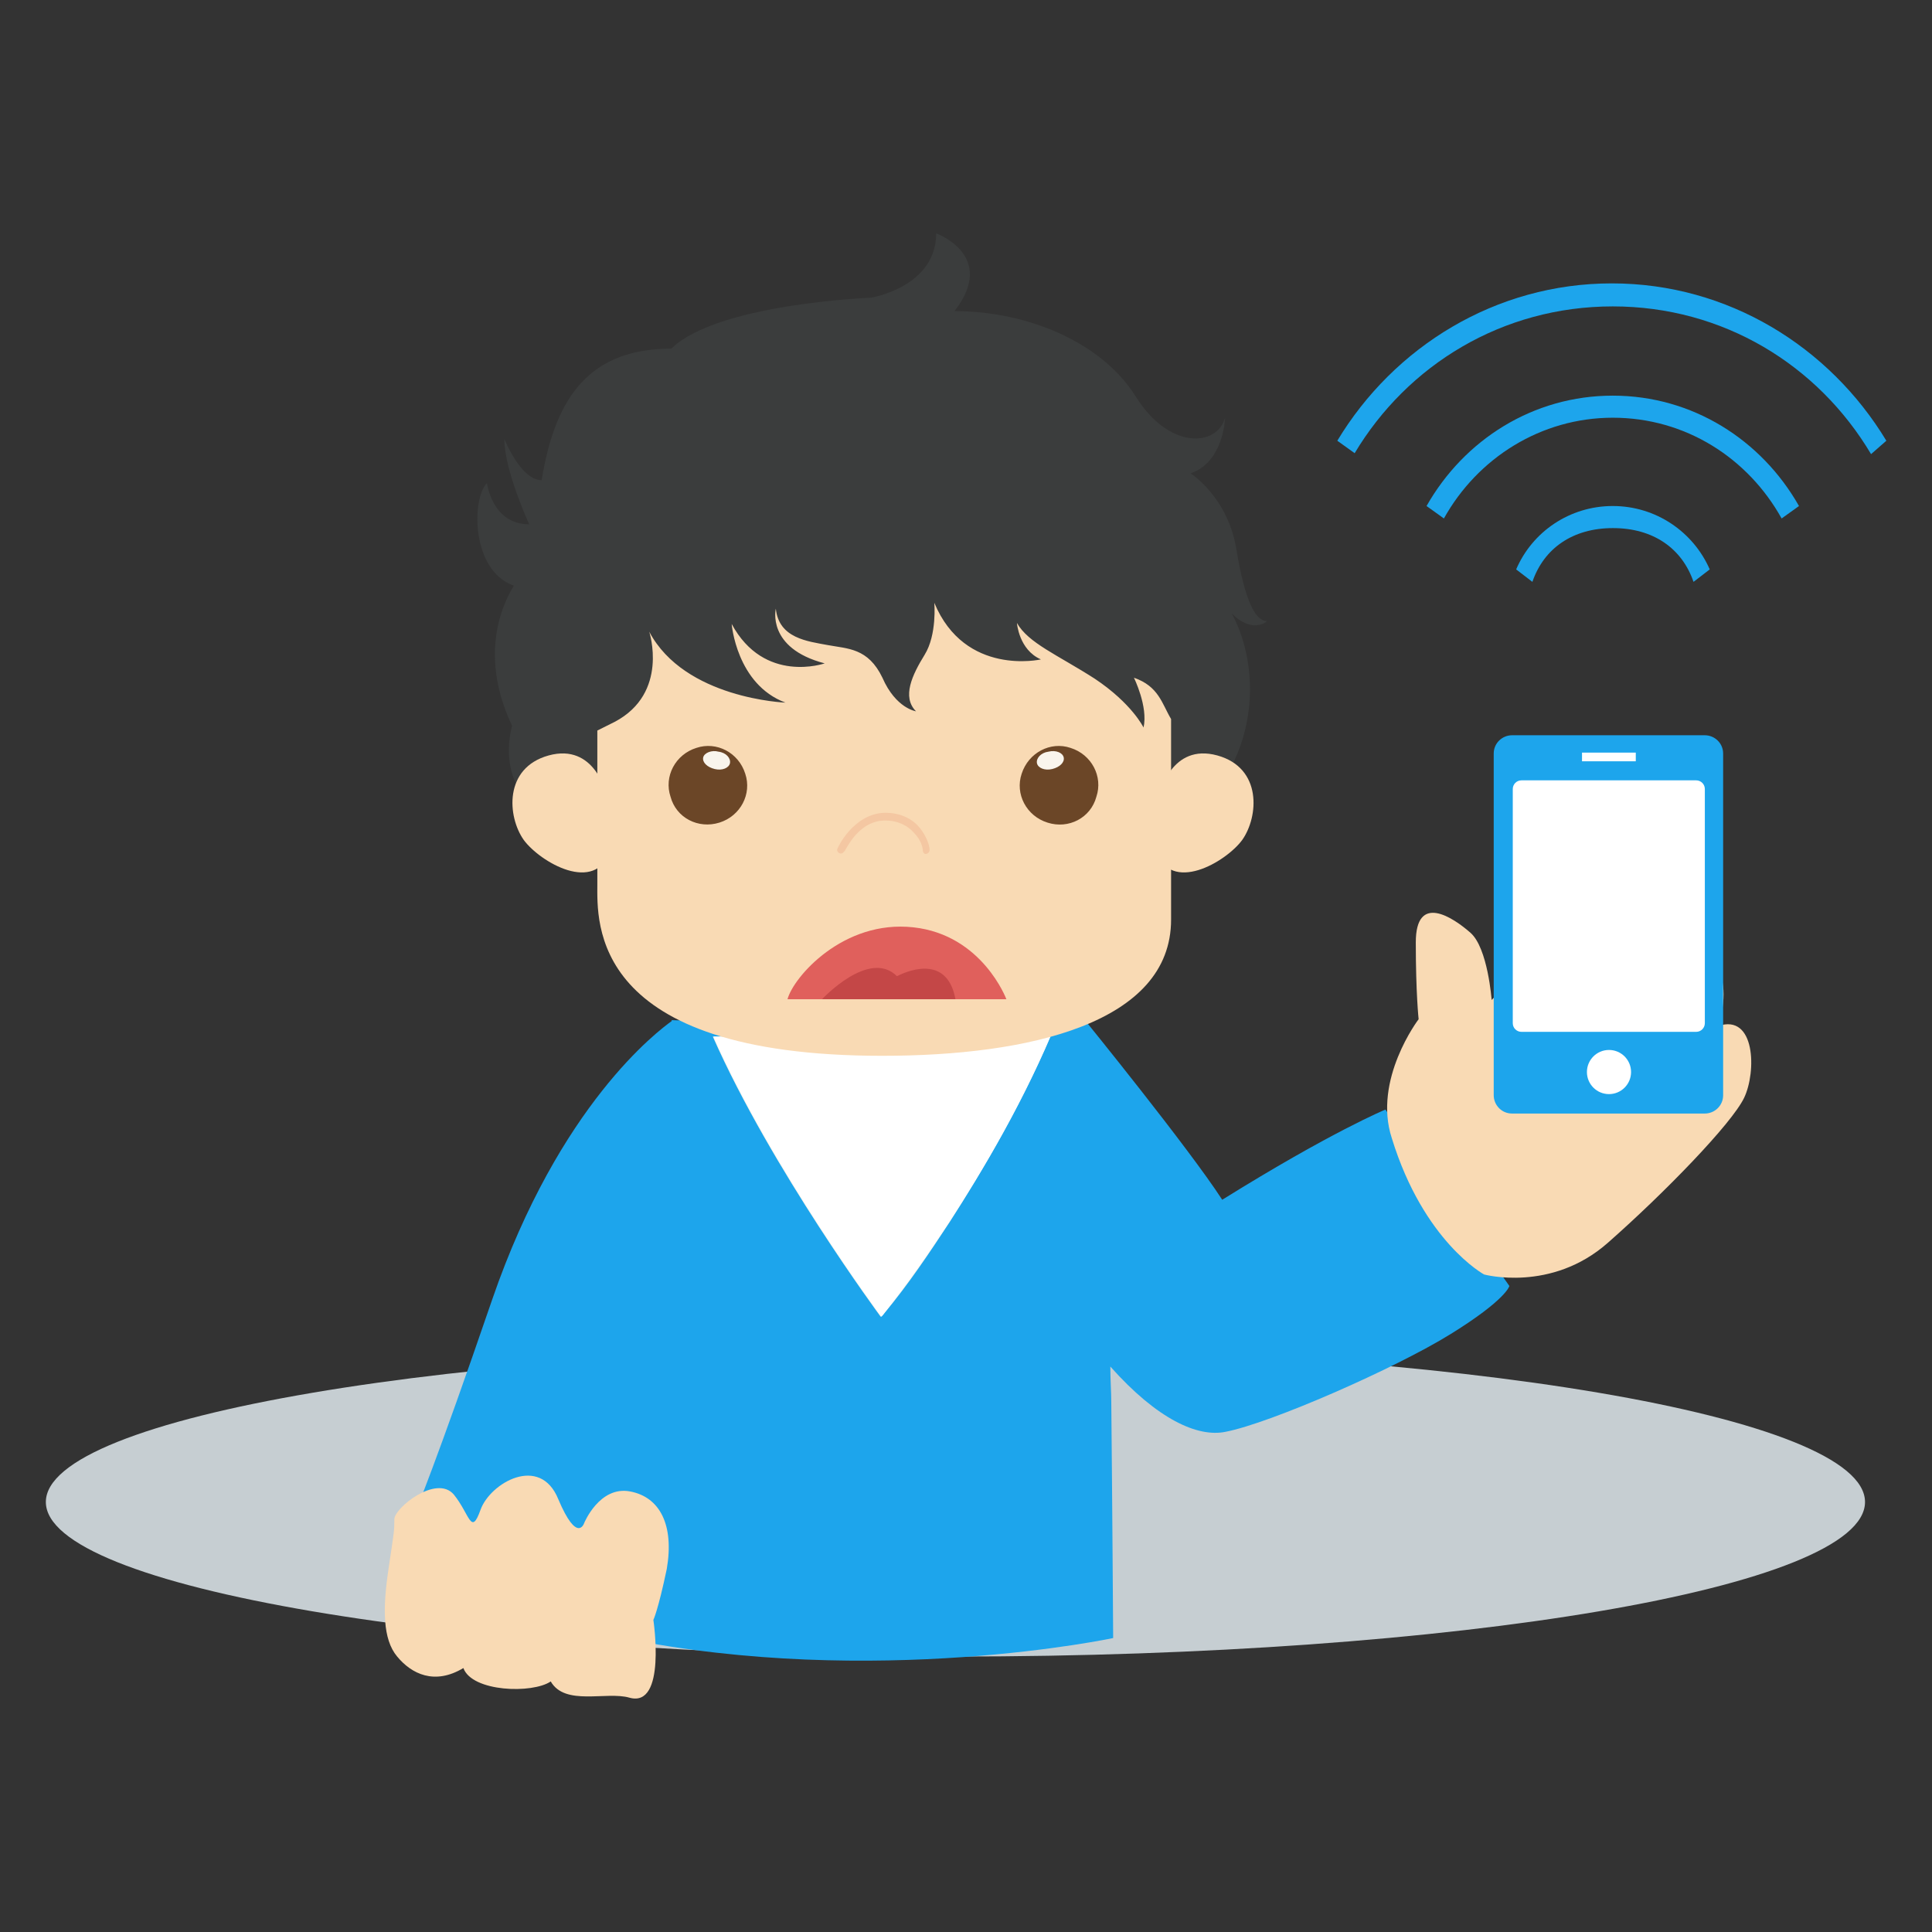 <?xml version="1.0" encoding="utf-8"?>
<!-- Generator: Adobe Illustrator 17.0.0, SVG Export Plug-In . SVG Version: 6.00 Build 0)  -->
<!DOCTYPE svg PUBLIC "-//W3C//DTD SVG 1.1//EN" "http://www.w3.org/Graphics/SVG/1.1/DTD/svg11.dtd">
<svg version="1.1" id="图层_1" xmlns="http://www.w3.org/2000/svg" xmlns:xlink="http://www.w3.org/1999/xlink" x="0px" y="0px"
	 width="1024px" height="1024px" viewBox="0 0 1024 1024" enable-background="new 0 0 1024 1024" xml:space="preserve">
<rect x="0" y="0" width="1024" height="1024" fill="#333333" stroke="none"/>
<g>
	<path fill="#C6CED2" d="M506.4,714.2c266,0,482.1,36.6,482.1,81.9s-215.6,81.9-482.1,81.9S24.3,841.3,24.3,796.1
		S240.4,714.2,506.4,714.2z"/>
	<g>
		<path fill="#F9F5ED" d="M374.2,541.3c0,0,91.5-79.3,186.1,1.5c0,123.6,0,226.3,0,226.3l-185.1-1.5L374.2,541.3z"/>
	</g>
	<g>
		<path fill="#1DA5EC" d="M734.3,588.1c0,0-28.5,11.7-86.5,47.8c-17.8-27.5-72.7-95.1-72.7-95.1s0,0-0.5,0l0,0h-13.7
			c0,0,0,0.5-0.5,1c-5.1,1-11.2,3.6-16.8,7.6c4.6,0,8.6,0,13.2,0c-15.8,36.6-36.1,71.2-53.4,98.2c-10.7,16.3-21.9,33.1-34.6,48.3
			c-1,1.5-2,2-2,2s-58-78.3-89-148.5c3.1,0,6.6,0,9.7,0l-11.2-3.1c-1.5-3.1-2-5.1-2-5.1l-18.3-0.5c0,0,0,0,0,0.5
			c-7.1,5.1-59.5,44.2-95.1,147.5c-30,87.5-41.2,113.9-41.2,113.9s58,14.7,111.9,27.5c-0.5,13.2-1,25.9-1.5,38.1
			c133.2,27,259.9,0,259.9,0s-0.5-76.8-1-125.1c0-5.1-0.5-11.7-0.5-18.8c24.9,28,46.3,37.6,61,34.6c23.9-4.6,90-33.6,119.5-51.9
			c29.5-18.3,31-25.4,31-25.4L734.3,588.1z"/>
	</g>
	<g>
		<path fill="#F9DAB4" d="M786.6,675.5c0,0,35.6,9.7,65.6-16.8c30-26.4,65.6-63.1,72.2-76.8c6.6-13.7,6.1-44.8-13.7-38.1
			c8.6-27-2.5-49.3-33.1-39.7c7.1-31-6.6-38.1-16.3-40.2c-9.2-2-38.1,27.5-45.3,37.1c-7.1,10.2-25.4,29-25.4,29s-2-27.5-11.2-35.6
			s-29-21.4-29,5.1c0,27,1.5,40.7,1.5,40.7s-24.4,32-14.2,63.1C754.6,658.2,786.6,675.5,786.6,675.5z"/>
	</g>
	<path fill="#F9DAB4" d="M334,790.5c-16.3-3.1-24.4,16.8-24.4,16.8s-3.6,11.2-13.7-12.7c-9.7-23.9-36.1-8.6-41.2,5.6
		c-5.1,14.2-5.6,2.5-14.2-8.1c-9.2-10.7-31.5,7.1-31.5,13.2c0,6.1,0,5.6-3.1,26.4c-3.1,20.9-3.1,37.1,4.6,46.3
		c7.6,9.2,19.8,15.3,35.1,6.1c4.6,12.7,36.6,13.7,46.3,7.1c7.6,13.2,29.5,5.1,41.7,8.6c19.8,5.6,12.7-41.2,12.7-41.2s2.5-5.1,7.1-27
		C357.4,808.3,349.8,793.5,334,790.5z"/>
	<path fill="#1DA5EC" d="M903.6,389.7H801.4c-5.1,0-9.7,4.1-9.7,9.7v181.1c0,5.1,4.1,9.7,9.7,9.7h102.2c5.1,0,9.7-4.1,9.7-9.7V399.4
		C913.3,393.8,908.7,389.7,903.6,389.7z"/>
	<g>
		<path fill="#1DA5EC" d="M854.8,268.2c22.9,0,42.7,13.7,51.4,33.6l-8.6,6.6c-6.1-17.8-21.4-28.5-42.7-28.5s-36.6,10.7-42.7,28.5
			l-8.6-6.6C812.1,281.9,831.9,268.2,854.8,268.2z"/>
		<path fill="#1DA5EC" d="M854.8,209.7c42.2,0,78.8,23.4,98.7,58.5l-9.2,6.6c-17.8-32-50.9-53.4-89.5-53.4
			c-38.1,0-71.7,21.4-89.5,53.4l-9.2-6.6C776,233.1,812.6,209.7,854.8,209.7z"/>
		<path fill="#1DA5EC" d="M854.8,162.4c-58.5,0-108.8,31-136.8,77.8l-9.2-6.6c30-49.8,83.9-83.4,145.5-83.4s115.4,33.6,145.5,83.4
			l-8.1,7.1C963.6,193.4,913.3,162.4,854.8,162.4z"/>
	</g>
	<path fill="#FFFFFF" d="M903.6,542.3c0,2.5-2,4.6-4.6,4.6h-92.6c-2.5,0-4.6-2-4.6-4.6V418.2c0-2.5,2-4.6,4.6-4.6H899
		c2.5,0,4.6,2,4.6,4.6V542.3z"/>
	<circle fill="#FFFFFF" cx="852.8" cy="568.2" r="11.7"/>
	<rect x="838.5" y="398.9" fill="#FFFFFF" width="28.5" height="4.6"/>
	<path fill="#FFFFFF" d="M467.2,697.9c0,0,55.9-69.2,89.5-148.5c-48.3,0-125.6,0-178.5,0C409.3,619.6,467.2,697.9,467.2,697.9z"/>
	<g>
		<g>
			<path fill="#3B3D3D" d="M271.4,384.6c-9.2,37.6,22.4,51.4,22.4,51.4s131.7-3.1,339.2-3.1c38.7-38.1,32.5-84.9,19.8-107.8
				c11.2,11.2,18.8,4.1,18.8,4.1c-6.1,0-11.7-10.2-16.3-38.1S631,250.9,631,250.9c17.8-6.1,18.3-29.5,18.3-29.5
				c-4.1,15.3-29.5,17.3-47.3-11.2c-17.8-28.5-57-45.3-96.1-45.3c22.9-29.5-9.7-41.2-9.7-41.2c0,28.5-34.6,34.1-34.6,34.1
				s-81.4,3.1-105.8,27c-42.7,0-61.5,24.9-68.7,69.7c-11.2,0-19.8-21.9-19.8-21.9c0,16.8,13.2,45.3,13.2,45.3
				c-19.8,0-22.4-21.9-22.4-21.9c-8.1,8.1-8.6,46.3,14.2,54.4C273,310.4,250.1,339.9,271.4,384.6z"/>
		</g>
		<g>
			<path fill="#F9DAB4" d="M601,359.2c0,0,7.6,15.3,5.1,26.4c0,0-6.1-12.7-25.9-25.9c-19.8-12.7-35.1-18.8-41.2-29.5
				c0,0,1,14.2,12.7,19.3c0,0-40.2,9.2-56.5-30c0,0,1.5,16.8-5.1,27.5c-6.6,10.7-12.2,22.4-4.6,30c0,0-10.7-1.5-17.8-17.8
				c-7.6-15.8-18.3-15.3-29-17.3c-10.7-2-25.9-3.6-27.5-19.3c0,0-5.1,20.9,25.9,29c0,0-32,11.2-49.3-20.9c0,0,2.5,32,28.5,41.7
				c0,0-53.4-2-72.2-37.6c0,0,10.7,32.5-18.3,47.8c-3.1,1.5-6.1,3.1-9.2,4.6v81.4c0,19.8-4.6,91,151,91
				c77.8,0,153.1-17.3,153.1-72.2V381.1C615.8,372.9,614.2,363.8,601,359.2z"/>
		</g>
		<g>
			<g>
				<path fill="#6B4627" d="M395,410.1c3.6,10.7-2.5,22.4-13.7,25.9s-22.9-2.5-25.9-13.7c-3.6-10.7,2.5-22.4,13.7-25.9
					C379.8,392.8,391.5,398.9,395,410.1z"/>
			</g>
			<g>
				<path fill="#F9F5ED" d="M386.9,404.5c-0.5,2.5-4.1,4.1-8.1,3.1c-4.1-1-6.6-3.6-6.1-6.1c0.5-2.5,4.6-4.1,8.1-3.1
					C384.9,398.9,387.4,401.9,386.9,404.5z"/>
			</g>
		</g>
		<g>
			<g>
				<path fill="#6B4627" d="M541.5,410.1c-3.6,10.7,2.5,22.4,13.7,25.9c11.2,3.6,22.9-2.5,25.9-13.7c3.6-10.7-2.5-22.4-13.7-25.9
					C556.8,392.8,545.1,398.9,541.5,410.1z"/>
			</g>
			<g>
				<path fill="#F9F5ED" d="M549.6,404.5c0.5,2.5,4.1,4.1,8.1,3.1c4.1-1,6.6-3.6,6.1-6.1s-4.1-4.1-8.1-3.1
					C551.7,398.9,549.1,401.9,549.6,404.5z"/>
			</g>
		</g>
		<g>
			<g>
				<path fill="#F4C7A2" d="M489.1,450.7c0-1.5-1-5.6-4.6-9.2l0,0c-3.1-3.6-8.1-6.6-15.3-6.6l0,0c-6.6,0-11.2,3.1-14.7,6.6l0,0
					c-3.6,3.6-5.6,7.6-6.6,9.2l0,0c0,0.5-0.5,0.5-0.5,0.5l0,0l0,0c-0.5,1-1.5,1.5-2.5,1l0,0c-1-0.5-1.5-1.5-1-2.5l0,0
					c0,0,2-4.6,6.1-9.2l0,0c4.1-4.6,10.7-9.7,19.3-9.7l0,0c8.6,0,14.7,3.6,18.3,8.1l0,0c3.6,4.6,5.1,9.2,5.1,11.7l0,0c0,1-1,2-2,2
					l0,0C490.1,452.8,489.1,451.8,489.1,450.7L489.1,450.7z"/>
			</g>
		</g>
		<g>
			<path fill="#F9DAB4" d="M321.3,420.7c0,0-6.1-27-30.5-20.3c-23.9,6.6-21.9,32.5-13.2,44.8c8.6,11.7,38.1,29,45.8,5.6
				C322.8,436.5,321.3,420.7,321.3,420.7z"/>
		</g>
		<g>
			<path fill="#F9DAB4" d="M614.7,420.7c0,0,6.1-27,30.5-20.3c23.9,6.6,21.9,32.5,13.2,44.8c-8.6,11.7-38.1,29-45.8,5.6
				C613.7,436.5,614.7,420.7,614.7,420.7z"/>
		</g>
		<g>
			<g>
				<path fill="#E0605C" d="M417.4,529.6h116c0,0-12.7-34.1-49.3-38.1C446.9,487.4,420.5,517.9,417.4,529.6z"/>
			</g>
			<g>
				<path fill="#C44747" d="M475.4,517.4c-14.7-14.7-39.7,12.2-39.7,12.2h70.7C502.3,507.2,483.5,513.3,475.4,517.4z"/>
			</g>
		</g>
	</g>
</g>
</svg>
